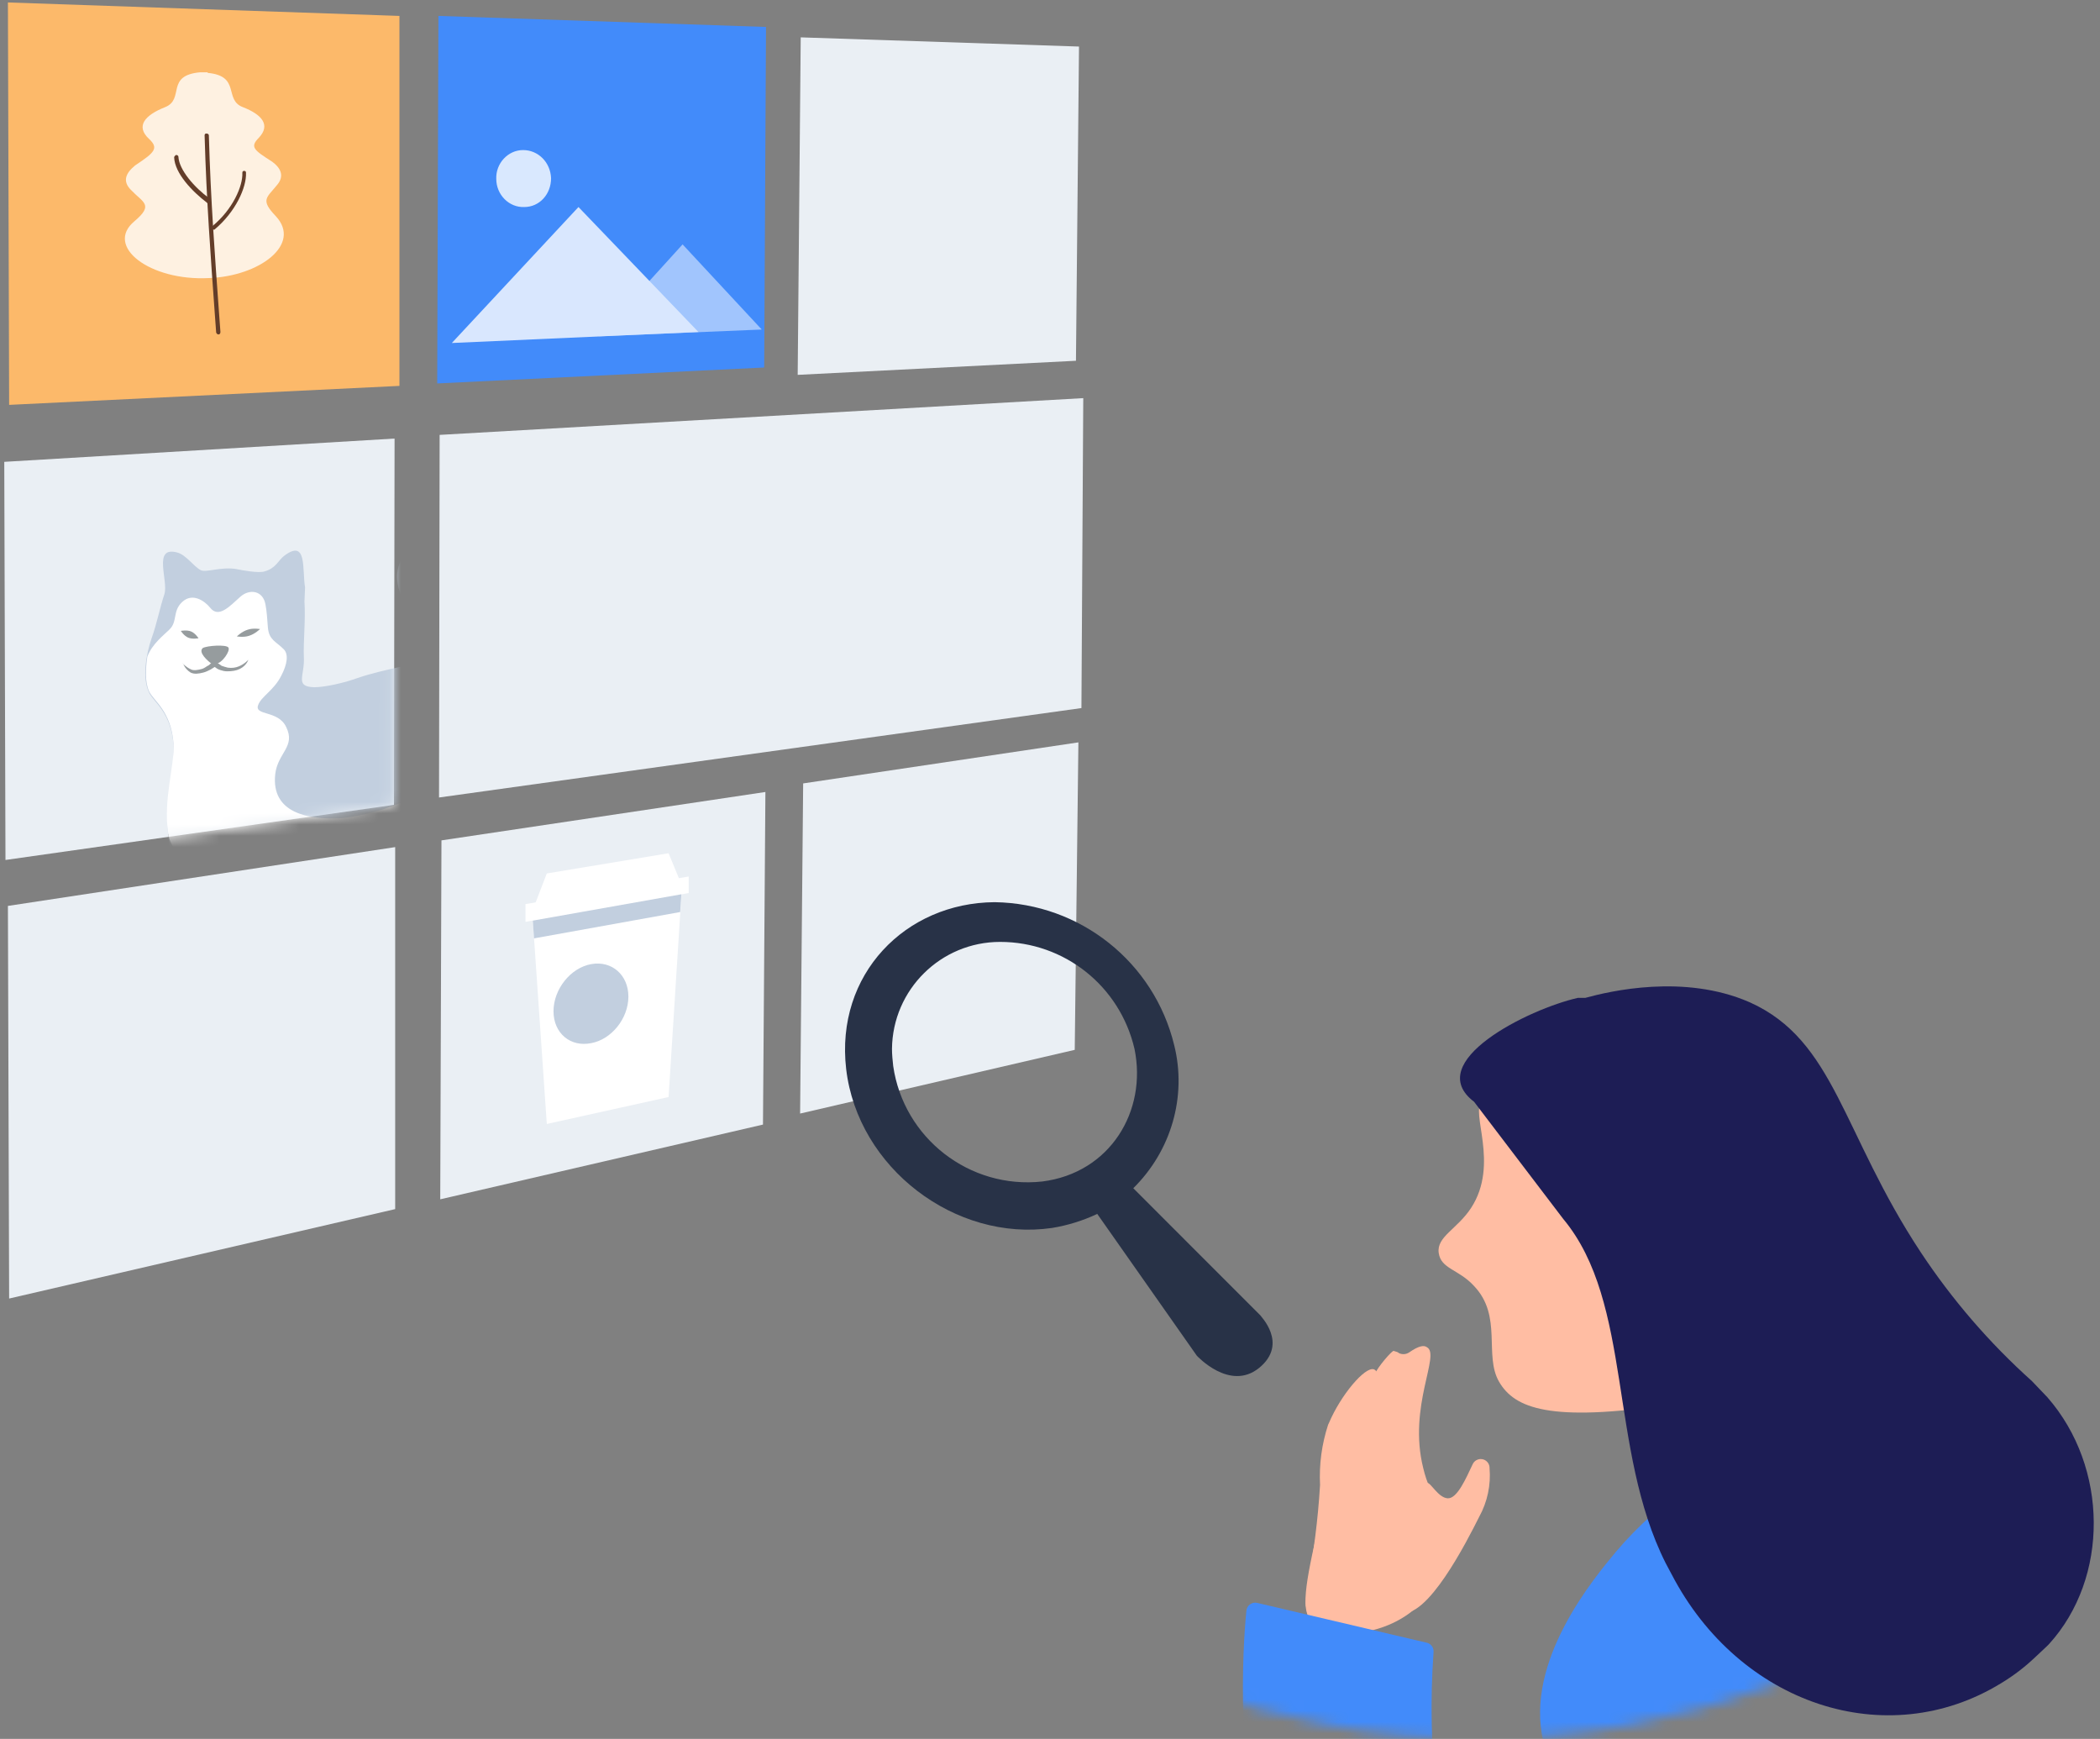 <?xml version="1.0" encoding="UTF-8"?>
<svg width="186px" height="154px" viewBox="0 0 186 154" version="1.1" xmlns="http://www.w3.org/2000/svg" xmlns:xlink="http://www.w3.org/1999/xlink">
    <rect x="0" y="0" width="186" height="154" fill="#808080" stroke="none"/>
    <!-- Generator: Sketch 52.1 (67048) - http://www.bohemiancoding.com/sketch -->
    <title>feature-search</title>
    <desc>Created with Sketch.</desc>
    <defs>
        <polygon id="path-1" points="0.485 37.646 0.378 2.387 34.948 0.325 34.894 32.764"></polygon>
        <ellipse id="path-3" cx="66" cy="59" rx="66" ry="59"></ellipse>
        <path d="M37.063,41.3 C34.466,43.411 31.544,40.217 31.544,40.217 L22.725,27.66 C21.48,28.255 20.073,28.688 18.721,28.905 C10.172,30.15 1.515,23.6 0.487,14.831 C-0.487,6.441 5.735,0.108 13.635,0.054 C21.21,0.162 27.757,5.359 29.542,12.72 C30.678,17.267 29.271,22.084 25.917,25.386 L37.171,36.645 C37.117,36.645 39.714,39.135 37.063,41.3 Z M26.025,13.045 C24.727,7.47 19.803,3.572 14.122,3.572 C8.873,3.572 4.599,7.794 4.545,13.045 C4.545,13.532 4.599,14.073 4.653,14.561 C5.573,20.948 11.416,25.494 17.855,24.791 C23.861,24.033 27.161,18.566 26.025,13.045 Z" id="path-5"></path>
    </defs>
    <g id="中文版" stroke="none" stroke-width="1" fill="none" fill-rule="evenodd">
        <g id="feature-search">
            <g id="Group">
                <polygon id="Shape" fill="#FCB96A" fill-rule="nonzero" points="0.809 35.856 0.701 0.217 35.38 1.41 35.38 34.175"></polygon>
                <polygon id="Shape" fill="#EAEFF4" fill-rule="nonzero" points="38.885 70.627 38.939 38.514 95.946 35.259 95.784 62.708"></polygon>
                <polygon id="Shape" fill="#428BFA" fill-rule="nonzero" points="38.724 33.958 38.831 1.41 67.847 2.387 67.685 32.547"></polygon>
                <g transform="translate(10.787, 5.967)" fill-rule="nonzero" id="Shape">
                    <path d="M1.133,13.616 C2.858,12.151 1.888,11.988 0.809,10.849 C0.054,10.09 0.324,9.384 1.187,8.679 C2.912,7.54 3.29,7.16 2.427,6.347 C1.187,5.208 2.049,4.231 3.829,3.526 C5.609,2.821 3.829,0.705 6.957,0.434 C7.065,0.434 7.173,0.434 7.281,0.434 C7.389,0.434 7.497,0.434 7.604,0.434 L7.604,0.488 C10.571,0.759 9.007,2.875 10.733,3.526 C12.404,4.177 13.213,5.099 12.135,6.238 C11.326,7.052 11.703,7.323 13.321,8.354 C14.13,8.95 14.4,9.656 13.753,10.415 C12.836,11.554 12.243,11.717 13.645,13.182 C15.964,15.677 12.189,18.498 7.712,18.66 C2.481,18.932 -1.564,15.84 1.133,13.616 Z" fill="#FFFFFF" opacity="0.8"></path>
                    <path d="M8.575,23.651 C8.467,23.651 8.413,23.597 8.36,23.488 L8.252,22.024 C7.874,16.762 7.497,11.771 7.335,6.021 C7.335,5.913 7.389,5.858 7.497,5.858 C7.604,5.858 7.712,5.913 7.712,6.021 C7.874,11.771 8.252,16.762 8.629,21.969 L8.737,23.434 C8.737,23.542 8.683,23.651 8.575,23.651 Z" fill="#633D29"></path>
                    <path d="M8.198,14.375 C8.144,14.375 8.09,14.375 8.036,14.321 C7.982,14.267 7.982,14.104 8.036,14.05 C9.816,12.585 10.733,10.524 10.679,9.33 C10.679,9.222 10.733,9.167 10.84,9.167 C10.948,9.167 11.002,9.222 11.002,9.33 C11.056,10.632 10.085,12.802 8.198,14.375 C8.252,14.375 8.198,14.375 8.198,14.375 Z" fill="#633D29"></path>
                    <path d="M7.658,12.042 C7.604,12.042 7.551,12.042 7.551,11.988 C6.256,11.012 4.692,9.384 4.638,7.974 C4.638,7.866 4.746,7.811 4.8,7.757 C4.908,7.757 5.016,7.811 5.016,7.92 C5.07,9.059 6.418,10.632 7.766,11.608 C7.874,11.663 7.874,11.771 7.82,11.88 C7.766,11.988 7.712,12.042 7.658,12.042 Z" fill="#633D29"></path>
                </g>
                <polygon id="Shape" fill="#EAEFF4" fill-rule="nonzero" points="38.993 106.212 39.101 74.425 67.793 70.139 67.578 99.594"></polygon>
                <polygon id="Shape" fill="#EAEFF4" fill-rule="nonzero" points="70.867 98.618 71.137 69.38 95.515 65.745 95.191 92.976"></polygon>
                <polygon id="Shape" fill="#EAEFF4" fill-rule="nonzero" points="0.809 115 0.701 80.229 35.002 75.021 35.002 107.08"></polygon>
                <polygon id="Shape" fill="#EAEFF4" fill-rule="nonzero" points="70.652 33.198 70.921 3.309 95.569 4.123 95.299 31.95"></polygon>
                <g transform="translate(39.91, 13.019)" fill-rule="nonzero" id="Shape">
                    <polygon fill="#FFFFFF" opacity="0.5" points="13.16 16.762 20.548 8.625 27.56 16.165"></polygon>
                    <polygon fill="#D9E7FE" points="0.108 17.358 11.326 5.316 21.951 16.382"></polygon>
                    <path d="M6.418,0.271 C7.766,0.271 8.845,1.356 8.899,2.767 C8.899,4.177 7.874,5.316 6.526,5.316 C5.178,5.37 4.045,4.231 4.045,2.821 C3.991,1.465 5.07,0.271 6.418,0.271 Z" fill="#FFFFFF" opacity="0.8"></path>
                </g>
                <g id="Group-40" transform="translate(0, 38.514)">
                    <mask id="mask-2" fill="white">
                        <use xlink:href="#path-1"></use>
                    </mask>
                    <use id="Mask" fill="#EAEFF4" fill-rule="nonzero" xlink:href="#path-1"></use>
                    <g id="Group" mask="url(#mask-2)" fill-rule="nonzero">
                        <g transform="translate(12.404, 8.137)" id="Shape">
                            <path d="M2.481,27.177 C2.697,29.075 3.128,30.811 3.128,32.818 C3.128,34.608 3.344,36.236 3.452,37.917 C3.506,38.677 3.074,41.118 2.858,41.932 C2.535,43.179 2.373,43.179 2.049,44.318 C2.912,44.752 4.584,44.264 5.339,43.179 C6.796,41.172 6.472,38.84 6.526,37.863 C6.688,34.825 6.58,33.09 6.903,29.998 L2.481,27.177 Z" fill="#969C9E"></path>
                            <path d="M21.897,23.597 C23.029,24.031 23.191,25.875 23.407,26.96 C23.946,29.726 24.485,34.5 23.946,35.368 C22.813,37.212 24.593,39.219 26.427,35.476 C27.074,34.175 26.643,33.198 26.589,31.842 C26.535,30.486 26.589,27.231 26.697,25.875 C26.804,24.302 26.481,23.542 26.804,21.915 L21.897,23.597 Z" fill="#969C9E"></path>
                            <path d="M6.849,30.052 C9.222,30.106 10.247,30.16 10.679,30.323 C11.272,32.33 11.973,34.337 12.135,37.7 C12.135,42.311 9.708,43.017 10.948,43.342 C12.512,43.776 13.861,43.179 14.616,41.606 C15.371,38.568 14.292,33.469 14.508,29.292 C18.445,29.13 20.872,26.689 24.431,25.278 C25.564,24.844 27.398,23.868 28.584,24.302 C29.663,24.736 29.825,26.526 30.04,27.611 C30.58,30.323 31.065,34.988 30.526,35.856 C29.393,37.7 31.119,39.653 32.953,35.965 C33.6,34.663 32.791,32.764 32.791,31.408 C32.737,30.106 33.169,27.882 33.222,26.526 C33.33,24.953 33.007,24.193 33.33,22.62 C33.978,19.691 33.708,17.358 32.575,14.755 C32.144,13.778 31.065,12.639 31.173,11.5 C31.281,9.981 33.115,8.571 33.6,7.052 C34.84,2.983 31.982,0.868 28.476,0.542 C26.535,0.38 23.299,1.302 22.813,3.851 C22.436,5.858 24.27,8.788 26.049,8.408 C27.56,6.672 29.285,5.696 29.016,7.811 C28.584,10.686 27.613,10.903 26.589,11.337 C24.108,12.368 21.789,12.531 19.254,13.399 C18.229,13.778 16.449,14.212 15.425,14.212 C13.645,14.158 14.616,13.182 14.508,11.5 C14.454,10.252 14.67,8.191 14.562,6.618 L14.616,5.37 C14.346,3.797 14.831,0.976 12.728,2.604 C12.243,2.983 12.027,3.689 11.002,3.96 C10.517,4.123 9.007,3.851 8.521,3.743 C7.173,3.526 5.879,4.068 5.393,3.851 C4.746,3.526 4.099,2.495 3.29,2.278 C1.079,1.682 2.535,4.774 2.157,5.967 C1.726,7.269 1.51,8.517 1.025,9.873 C0.539,11.283 0.162,13.399 0.809,14.7 C1.24,15.568 2.751,16.436 2.966,19.311 C3.074,21.21 2.265,25.333 2.481,27.177 L6.849,30.052 Z" fill="#C2CFDF"></path>
                            <path d="M6.849,30.052 C9.222,30.106 10.247,30.16 10.679,30.323 C11.272,32.33 11.973,34.337 12.135,37.7 C12.135,42.311 9.708,43.017 10.948,43.342 C12.512,43.776 13.861,43.179 14.616,41.606 C15.371,38.568 14.292,33.469 14.508,29.292 C18.445,29.13 20.872,26.689 24.431,25.278 C25.564,24.844 27.506,24.41 28.584,24.302 C29.339,25.658 29.825,26.526 30.04,27.611 C30.58,30.323 31.065,34.988 30.526,35.856 C29.393,37.7 31.119,39.653 32.953,35.965 C33.276,35.314 33.222,34.554 33.115,33.741 C32.036,33.469 32.144,31.625 31.82,30.703 C31.335,29.292 31.065,28.425 31.173,26.851 C31.227,25.604 30.903,24.031 30.04,23.271 C29.231,22.62 26.751,23.271 25.672,23.597 C24.539,23.922 23.029,24.465 21.897,24.899 C20.872,25.278 18.769,25.767 17.636,25.821 C14.939,25.929 11.596,25.387 11.973,21.915 C12.189,20.017 13.807,19.474 12.944,17.738 C12.243,16.219 10.085,16.762 10.463,15.785 C10.733,15.026 11.865,14.483 12.512,13.182 C13.052,12.151 13.16,11.283 12.728,10.849 C12.027,10.144 11.434,10.035 11.326,8.95 C11.272,8.191 11.218,7.432 11.11,6.889 C10.894,5.642 9.708,5.479 8.899,6.184 C7.928,7.052 6.957,8.137 6.202,7.16 C5.717,6.564 4.638,5.804 3.721,6.672 C2.858,7.486 3.344,8.408 2.589,9.113 C2.103,9.601 1.079,10.361 0.647,11.5 C0.485,12.585 0.431,13.778 0.809,14.592 C1.24,15.46 2.751,16.328 2.966,19.203 C3.074,21.101 2.049,24.139 2.481,27.068 C2.858,30.106 6.849,30.052 6.849,30.052 Z" fill="#FFFFFF"></path>
                            <path d="M6.364,12.151 C5.987,11.88 5.124,11.12 5.555,10.741 C5.933,10.524 7.604,10.415 7.82,10.686 C8.036,10.958 7.281,12.097 6.688,12.151 L6.364,12.151 Z" fill="#969C9E"></path>
                            <path d="M3.775,12.097 C3.775,12.097 4.045,12.422 4.53,12.639 C4.746,12.748 5.124,12.693 5.501,12.585 C5.663,12.531 5.825,12.422 5.987,12.314 C6.202,12.259 6.202,11.988 6.688,11.988 C6.957,12.097 7.065,12.205 7.227,12.314 C7.389,12.368 7.551,12.422 7.766,12.476 C8.144,12.531 8.467,12.476 8.737,12.368 C9.276,12.151 9.6,11.771 9.6,11.771 C9.6,11.717 9.492,12.259 8.845,12.585 C8.521,12.748 8.144,12.802 7.712,12.802 C7.497,12.802 7.281,12.748 7.119,12.693 C6.903,12.639 6.688,12.476 6.634,12.422 C6.688,12.368 6.418,12.531 6.256,12.639 C6.04,12.748 5.825,12.856 5.609,12.91 C5.178,13.019 4.8,13.073 4.476,12.91 C3.883,12.531 3.829,12.042 3.775,12.097 Z" fill="#969C9E"></path>
                            <path d="M8.575,9.71 C8.575,9.71 9.007,9.276 9.546,9.113 C10.031,8.95 10.625,9.059 10.625,9.059 C10.625,9.059 10.193,9.493 9.654,9.656 C9.169,9.818 8.575,9.71 8.575,9.71 Z" fill="#969C9E"></path>
                            <path d="M3.613,9.222 C3.613,9.222 4.153,9.113 4.53,9.276 C4.908,9.439 5.178,9.873 5.178,9.873 C5.178,9.873 4.638,9.981 4.261,9.818 C3.883,9.656 3.613,9.222 3.613,9.222 Z" fill="#969C9E"></path>
                        </g>
                    </g>
                </g>
                <g transform="translate(46.382, 75.401)" fill-rule="nonzero" id="Shape">
                    <polygon fill="#FFFFFF" points="12.836 21.752 2.049 24.139 0.755 5.316 14.022 3.038"></polygon>
                    <polygon fill="#FFFFFF" points="2.049 1.953 12.836 0.163 14.022 3.038 0.755 5.316"></polygon>
                    <polygon fill="#FFFFFF" points="14.616 3.689 0.162 6.238 0.162 4.665 14.616 2.224"></polygon>
                    <polygon fill="#C2CFDF" points="13.861 5.37 13.969 3.797 0.809 6.13 0.917 7.703"></polygon>
                    <path d="M9.276,12.856 C9.276,10.958 7.82,9.656 5.987,9.981 C4.153,10.307 2.643,12.205 2.643,14.158 C2.643,16.111 4.153,17.358 5.987,16.979 C7.766,16.653 9.276,14.809 9.276,12.856 Z" fill="#C2CFDF"></path>
                </g>
            </g>
            <g id="Group-42" transform="translate(65, 36)">
                <mask id="mask-4" fill="white">
                    <use xlink:href="#path-3"></use>
                </mask>
                <g id="Mask"></g>
                <g id="Group" mask="url(#mask-4)">
                    <g transform="translate(9.459, 43.844)">
                        <g id="Group-41">
                            <mask id="mask-6" fill="white">
                                <use xlink:href="#path-5"></use>
                            </mask>
                            <use id="Mask" fill="#283247" fill-rule="nonzero" xlink:href="#path-5"></use>
                            <polygon id="Shape" fill="#374EB6" fill-rule="nonzero" mask="url(#mask-6)" points="57.515 38.594 57.894 -0.812 90.953 -5.792 90.574 31.016"></polygon>
                        </g>
                        <g id="Group-48" transform="translate(35.541, 17.156)">
                            <path d="M61.16,50.312 C61.16,37.584 57.048,29.098 57.048,29.098 L39.947,34.385 C37.408,36.052 35.122,38.074 33.158,40.39 C31.2,42.74 24.999,50.116 26.696,57.23 C27.44,59.58 28.356,61.87 29.438,64.084 L25.456,81.055 C35.443,78.379 45.821,74.854 56.591,71.982 C59.202,62.779 61.16,54.489 61.16,50.312 Z" id="Shape" fill="#428BFA" fill-rule="nonzero"></path>
                            <g id="Group-47" transform="translate(16.971, 0)" fill="#FFBDA3" fill-rule="nonzero">
                                <path d="M21.409,13.563 C9.399,1.814 5.418,-0.274 4.308,0.574 C3.198,1.423 5.875,6.057 3.329,9.973 C2.089,11.866 0.261,12.519 0.457,13.955 C0.653,15.391 2.219,15.391 3.59,16.892 C6.136,19.568 4.439,23.028 5.809,25.378 C7.18,27.727 10.313,28.968 20.887,27.401" id="Shape"></path>
                            </g>
                            <path d="M6.07,46.461 C7.963,48.484 13.12,47.831 15.796,45.025 L15.861,45.025 C17.414,43.225 18.147,40.86 17.885,38.497 C17.754,35.952 16.71,35.756 16.057,33.014 C14.686,27.532 17.624,22.963 16.383,22.31 C16.122,22.114 15.665,22.179 14.817,22.767 C14.546,22.951 14.197,22.976 13.903,22.832 C13.772,22.701 13.577,22.701 13.446,22.636 C13.316,22.571 12.01,24.072 11.749,24.725 C9.924,28.711 8.354,32.81 7.049,36.996 C5.744,42.609 5.157,45.416 6.07,46.461 Z" id="Shape" fill="#FFBDA3" fill-rule="nonzero"></path>
                            <path d="M21.931,33.014 C22.06,34.509 21.742,36.009 21.018,37.322 C19.908,39.542 16.383,46.461 14.034,45.808 C12.924,45.481 12.598,43.523 12.598,42.544 C12.598,41.565 15.013,39.607 15.339,37.453 C15.394,37.027 15.504,36.611 15.665,36.213 C15.926,35.038 16.057,34.385 16.383,34.32 C16.71,34.255 17.362,35.625 18.211,35.691 C19.06,35.756 19.843,33.928 20.43,32.688 C20.574,32.355 20.927,32.164 21.284,32.226 C21.641,32.288 21.909,32.587 21.931,32.949 L21.931,33.014 Z" id="Shape" fill="#FFBDA3" fill-rule="nonzero"></path>
                            <path d="M7.637,29.163 C7.07,30.888 6.827,32.703 6.919,34.516 C6.527,41.108 5.287,45.22 5.744,45.351 C6.201,45.481 6.658,44.111 6.984,43.262 C9.464,37.388 13.511,24.986 11.684,24.268 C10.9,24.007 8.746,26.552 7.702,29.033 L7.637,29.163 Z" id="Shape" fill="#FFBDA3" fill-rule="nonzero"></path>
                            <path d="M51.696,104.749 C51.803,104.544 51.814,104.301 51.726,104.087 C51.638,103.873 51.459,103.709 51.239,103.639 C37.466,99.723 24.803,88.822 19.712,74.136 C17.306,66.102 16.377,57.698 16.971,49.333 C17.015,48.942 16.764,48.58 16.383,48.484 L1.371,44.959 C1.143,44.9 0.901,44.947 0.711,45.086 C0.521,45.225 0.404,45.442 0.392,45.677 C-0.261,52.205 -2.35,89.018 26.566,112.059 C31.438,115.983 36.845,119.192 42.623,121.589 C42.804,121.675 43.012,121.682 43.198,121.607 C43.384,121.533 43.53,121.384 43.602,121.197 C46.148,115.649 48.824,110.101 51.696,104.749 Z" id="Shape" fill="#428BFA" fill-rule="nonzero"></path>
                        </g>
                    </g>
                </g>
            </g>
            <path d="M138.459,107.952 C144.66,115.393 142.44,128.317 147.532,138.435 L148.054,139.414 C154.059,150.967 167.113,155.275 177.23,149.074 C178.311,148.424 179.318,147.658 180.233,146.789 L181.277,145.81 L181.473,145.615 C186.826,139.74 186.76,129.949 181.343,123.748 L179.972,122.312 C176.212,118.941 172.9,115.102 170.116,110.89 C163.132,100.316 162.544,92.157 154.973,88.762 C149.163,86.217 142.571,87.783 140.417,88.371 L139.764,88.371 C135.391,89.35 125.926,94.049 130.561,97.574" id="Shape" fill="#1D1D55" fill-rule="nonzero"></path>
        </g>
    </g>
</svg>